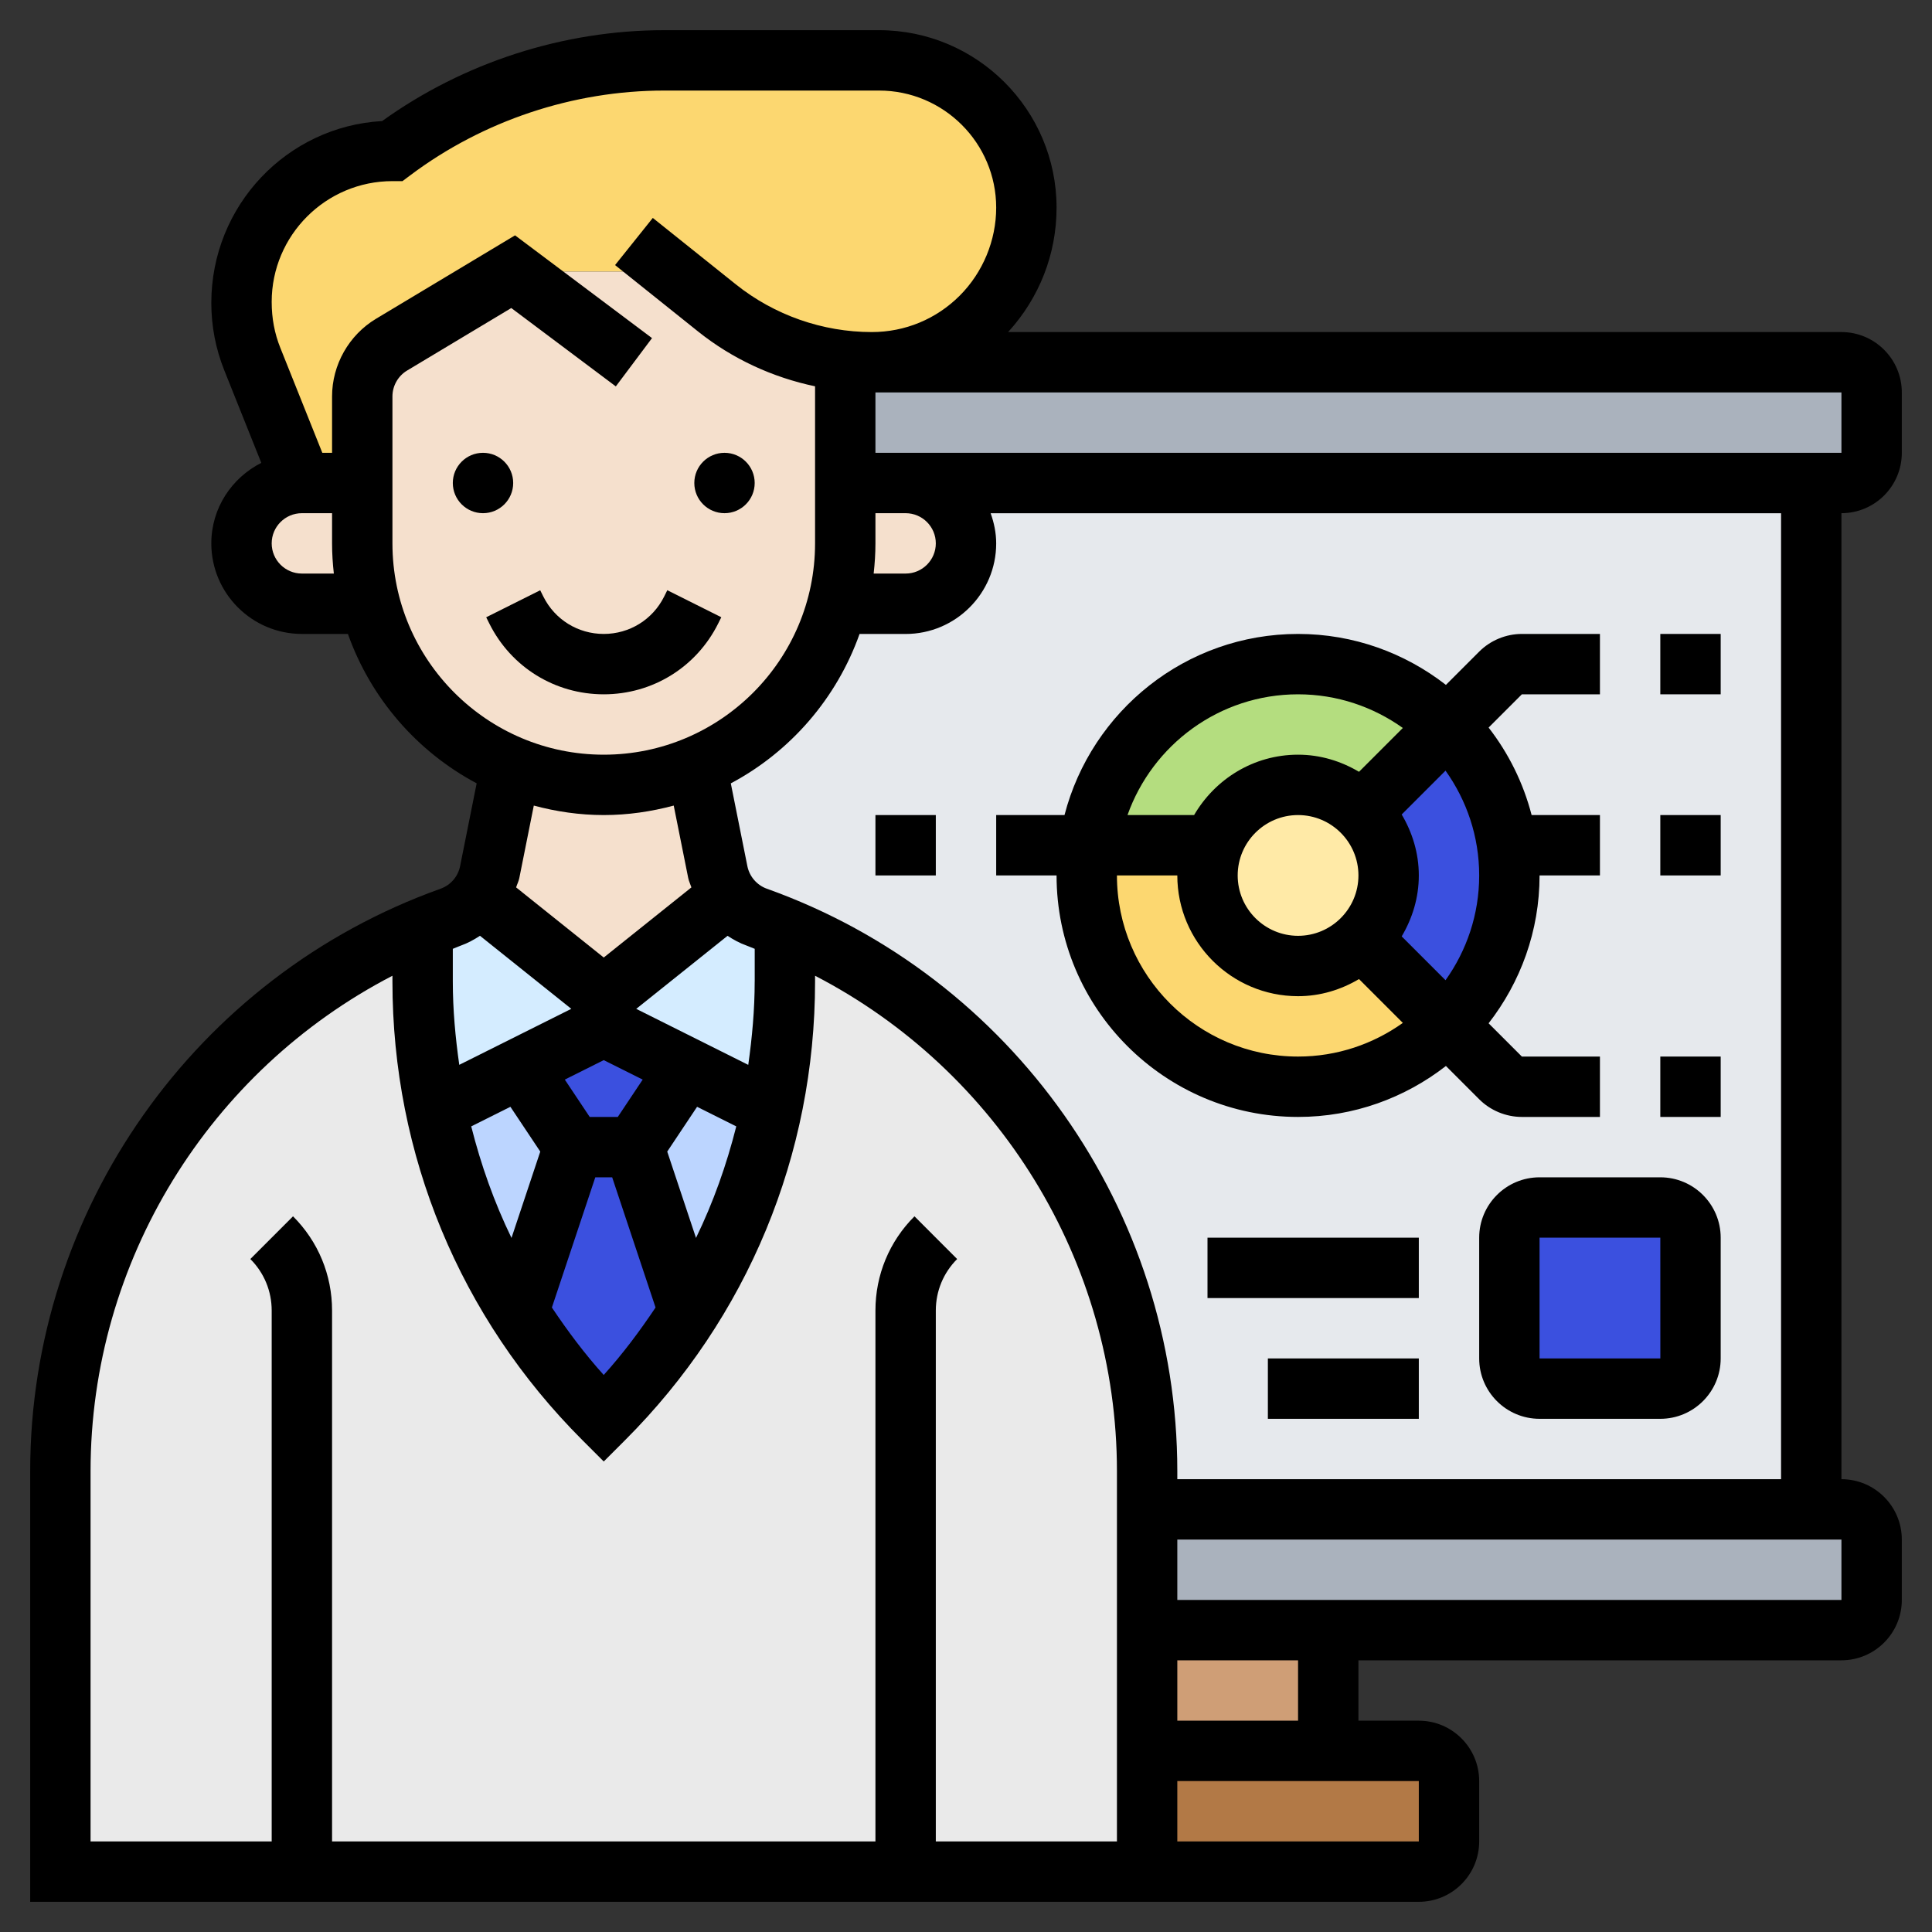 <svg viewBox="0 0 512 512" fill="none" xmlns="http://www.w3.org/2000/svg">
<rect x="0" y="0" width="512" height="512" fill="#333333" stroke="none"/>
<path d="M384 472V488C384 492.4 380.4 496 376 496H304V464H352H376C380.4 464 384 467.6 384 472Z" fill="#B27946"/>
<path d="M304 432H352V464H304V432Z" fill="#CF9E76"/>
<path d="M496 408V424C496 428.4 492.4 432 488 432H352H304V400H480H488C492.4 400 496 403.6 496 408Z" fill="#AAB2BD"/>
<path d="M232 96H488C492.4 96 496 99.6 496 104V120C496 124.4 492.4 128 488 128H480H240H224V96L224.08 95.6C226.32 95.84 228.72 96 231.04 96C231.36 96 231.68 96 232 95.92V96Z" fill="#AAB2BD"/>
<path d="M480 128V400H304V389.84C304 326.64 265.84 270 208 245.92C205.52 244.88 203.04 243.92 200.56 243.04C197.52 241.92 194.96 240 193.12 237.52C191.68 235.68 190.72 233.52 190.24 231.12L184.64 203.12C192.4 199.84 199.44 195.12 205.28 189.28C213.2 181.28 219.04 171.28 222 160H240C244.4 160 248.4 158.24 251.28 155.28C254.24 152.4 256 148.4 256 144C256 135.2 248.8 128 240 128H480Z" fill="#E6E9ED"/>
<path d="M360.96 215.04C365.28 219.36 368 225.36 368 232C368 238.64 365.28 244.64 360.96 248.96C356.64 253.28 350.64 256 344 256C330.72 256 320 245.28 320 232C320 229.2 320.48 226.48 321.44 224C324.64 214.64 333.52 208 344 208C350.64 208 356.64 210.72 360.96 215.04Z" fill="#FFEAA7"/>
<path d="M360.96 248.96L383.6 271.6C373.44 281.76 359.52 288 344 288C313.04 288 288 262.96 288 232C288 229.28 288.16 226.56 288.64 224H321.36H321.44C320.48 226.48 320 229.2 320 232C320 245.28 330.72 256 344 256C350.64 256 356.64 253.28 360.96 248.96V248.96Z" fill="#FCD770"/>
<path d="M383.6 192.4L360.96 215.04C356.64 210.72 350.64 208 344 208C333.52 208 324.64 214.64 321.44 224H321.36H288.64C292.48 196.8 315.76 176 344 176C359.52 176 373.44 182.24 383.6 192.4V192.4Z" fill="#B4DD7F"/>
<path d="M383.6 192.4C393.76 202.56 400 216.48 400 232C400 247.52 393.76 261.44 383.6 271.6L360.96 248.96C365.28 244.64 368 238.64 368 232C368 225.36 365.28 219.36 360.96 215.04L383.6 192.4Z" fill="#3B50DF"/>
<path d="M448 328V360C448 364.4 444.4 368 440 368H408C403.6 368 400 364.4 400 360V328C400 323.6 403.6 320 408 320H440C444.4 320 448 323.6 448 328Z" fill="#3B50DF"/>
<path d="M168 304L182.56 347.76C176.16 357.92 168.64 367.36 160 376C151.36 367.36 143.84 357.92 137.44 347.76L152 304H168Z" fill="#3B50DF"/>
<path d="M182 282.96V283.04L168 304H152L138 283.04V282.96L160 272L182 282.96Z" fill="#3B50DF"/>
<path d="M182 283.039L204.32 294.239C202.32 304.079 199.36 313.599 195.52 322.879C191.92 331.519 187.6 339.839 182.56 347.759L168 303.999L182 283.039Z" fill="#BCD5FF"/>
<path d="M138 283.039L152 303.999L137.44 347.759C127.04 331.359 119.6 313.279 115.68 294.239L138 283.039Z" fill="#BCD5FF"/>
<path d="M160 272L138 282.96V283.04L115.68 294.24H115.6C113.2 283.12 112 271.68 112 260.08V245.92C114.48 244.88 116.96 243.92 119.44 243.04C122.48 241.92 125.04 240 126.88 237.52L160 264L193.12 237.52C194.96 240 197.52 241.92 200.56 243.04C203.04 243.92 205.52 244.88 208 245.92V260.08C208 271.68 206.8 283.12 204.4 294.24H204.32L182 283.04V282.96L160 272Z" fill="#D4ECFF"/>
<path d="M240 496H80H16V389.84C16 356.96 26.4 325.76 44.48 300.08C61.12 276.48 84.32 257.44 112 245.92V260.08C112 271.68 113.2 283.12 115.6 294.24H115.68C119.6 313.28 127.04 331.36 137.44 347.76C143.84 357.92 151.36 367.36 160 376C168.64 367.36 176.16 357.92 182.56 347.76C187.6 339.84 191.92 331.52 195.52 322.88C199.36 313.6 202.32 304.08 204.32 294.24H204.4C206.8 283.12 208 271.68 208 260.08V245.92C265.84 270 304 326.64 304 389.84V400V432V464V496H240Z" fill="#EAEAEA"/>
<path d="M96 105.04V128H80L66.88 95.12C64.96 90.4 64 85.36 64 80.32V80C64 57.92 81.92 40 104 40C114.4 32.16 125.92 26.24 138.08 22.16C150.24 18.08 163.04 16 176 16H232.96C254.56 16 272 33.44 272 55.04C272 65.92 267.68 76.32 260 84C252.56 91.44 242.56 95.76 232 95.92C231.68 96 231.36 96 231.04 96C228.72 96 226.32 95.84 224.08 95.6C211.68 94.32 199.84 89.52 190 81.6L178 72H136L103.76 91.36C98.96 94.24 96 99.44 96 105.04V105.04Z" fill="#FCD770"/>
<path d="M240 128C248.8 128 256 135.2 256 144C256 148.4 254.24 152.4 251.28 155.28C248.4 158.24 244.4 160 240 160H222C223.28 154.88 224 149.52 224 144V128H240Z" fill="#F5E0CD"/>
<path d="M193.12 237.519L160 263.999L126.88 237.519C128.32 235.679 129.28 233.519 129.76 231.119L135.36 203.119C142.96 206.239 151.28 207.999 160 207.999C168.72 207.999 177.04 206.239 184.64 203.119L190.24 231.119C190.72 233.519 191.68 235.679 193.12 237.519V237.519Z" fill="#F5E0CD"/>
<path d="M224.08 95.6L224 96V128V144C224 149.52 223.28 154.88 222 160C219.04 171.28 213.2 181.28 205.28 189.28C199.44 195.12 192.4 199.84 184.64 203.12C177.04 206.24 168.72 208 160 208C151.28 208 142.96 206.24 135.36 203.12C117.04 195.44 103.04 179.52 98 160C96.72 154.88 96 149.52 96 144V128V105.04C96 99.44 98.96 94.24 103.76 91.36L136 72H178L190 81.6C199.84 89.52 211.68 94.32 224.08 95.6V95.6Z" fill="#F5E0CD"/>
<path d="M96 128V144C96 149.52 96.72 154.88 98 160H80C75.6 160 71.6 158.24 68.72 155.28C65.76 152.4 64 148.4 64 144C64 135.2 71.2 128 80 128H96Z" fill="#F5E0CD"/>
<path d="M128 136C132.418 136 136 132.418 136 128C136 123.582 132.418 120 128 120C123.582 120 120 123.582 120 128C120 132.418 123.582 136 128 136Z" fill="black"/>
<path d="M192 136C196.418 136 200 132.418 200 128C200 123.582 196.418 120 192 120C187.582 120 184 123.582 184 128C184 132.418 187.582 136 192 136Z" fill="black"/>
<path d="M190.312 165.264L191.152 163.576L176.84 156.416L176 158.112C172.952 164.208 166.824 168 160 168C153.176 168 147.048 164.208 144 158.112L143.16 156.424L128.848 163.584L129.688 165.264C135.464 176.824 147.08 184 160 184C172.92 184 184.536 176.824 190.312 165.264V165.264Z" fill="black"/>
<path d="M504 120V104C504 95.176 496.824 88 488 88H267.16C275.424 78.952 280 67.352 280 55.032C280 29.096 258.896 8 232.968 8H176C149.344 8 122.912 16.528 101.272 32.08C76.072 33.496 56 54.456 56 80.296C56 86.432 57.16 92.432 59.432 98.128L69.248 122.664C61.424 126.624 56 134.648 56 144C56 157.232 66.768 168 80 168H92.2C98.256 185.064 110.52 199.192 126.32 207.592L121.928 229.552C121.384 232.288 119.408 234.576 116.776 235.512C51.712 258.752 8 320.784 8 389.872V504H304H312H376C384.824 504 392 496.824 392 488V472C392 463.176 384.824 456 376 456H360V440H488C496.824 440 504 432.824 504 424V408C504 399.176 496.824 392 488 392V136C496.824 136 504 128.824 504 120V120ZM488 120H240H232V104H488V120ZM248 144C248 148.408 244.416 152 240 152H231.528C231.824 149.368 232 146.704 232 144V136H240C244.416 136 248 139.592 248 144ZM80 152C75.584 152 72 148.408 72 144C72 139.592 75.584 136 80 136H88V144C88 146.704 88.176 149.368 88.472 152H80ZM104 144V105.056C104 102.264 105.488 99.632 107.88 98.2L135.496 81.632L163.2 102.4L172.792 89.6L136.496 62.368L99.648 84.48C92.464 88.792 88 96.672 88 105.056V120H85.416L74.288 92.176C72.768 88.384 72 84.384 72 80C72 62.352 86.352 48 104 48H106.664L108.8 46.4C128.064 31.96 151.928 24 176 24H232.968C250.08 24 264 37.92 264 55.032C264 63.704 260.48 72.2 254.344 78.344C248.12 84.568 239.84 88 231.032 88C217.992 88 205.2 83.512 195.016 75.368L173 57.752L163 70.248L185.016 87.864C194.072 95.104 204.744 100.016 216 102.376V144C216 174.88 190.872 200 160 200C129.128 200 104 174.88 104 144ZM170.32 286.104L163.72 296H156.28L149.68 286.104L160 280.944L170.32 286.104ZM135.264 293.312L143.176 305.184L135.552 328.064C130.968 318.624 127.456 308.712 124.88 298.504L135.264 293.312ZM157.76 312H162.232L173.728 346.504C169.568 352.72 165.072 358.752 159.992 364.384C154.912 358.744 150.416 352.72 146.256 346.504L157.76 312ZM184.448 328.064L176.824 305.184L184.736 293.312L195.12 298.504C192.544 308.712 189.032 318.624 184.448 328.064ZM200 260.12C200 267.584 199.32 274.936 198.296 282.2L168.608 267.36L192.808 248C194.376 249.032 196.04 249.944 197.848 250.584C198.584 250.848 199.28 251.176 200.008 251.448V260.12H200ZM160 216C166.416 216 172.616 215.072 178.544 213.488L182.384 232.68C182.56 233.552 182.96 234.328 183.232 235.168L160 253.752L136.776 235.168C137.04 234.336 137.448 233.552 137.624 232.688L141.464 213.488C147.384 215.072 153.584 216 160 216V216ZM122.168 250.576C123.968 249.936 125.632 249.024 127.2 247.992L151.4 267.352L121.712 282.192C120.68 274.936 120 267.584 120 260.12V251.448C120.728 251.176 121.424 250.84 122.168 250.576V250.576ZM296 488H248V347.312C248 342.152 250.008 337.304 253.656 333.656L242.344 322.336C235.672 329.008 232 337.872 232 347.312V488H88V347.312C88 337.872 84.328 329.008 77.656 322.336L66.344 333.656C69.992 337.304 72 342.152 72 347.312V488H24V389.872C24 334.216 55.48 283.72 104 258.584V260.12C104 306.032 121.872 349.192 154.344 381.656L160 387.312L165.656 381.656C198.128 349.192 216 306.024 216 260.12V258.584C264.512 283.712 296 334.216 296 389.872V488ZM376 488H312V472H376V488ZM344 456H312V440H344V456ZM488 424H312V408H488V424ZM472 392H312V389.872C312 320.784 268.288 258.752 203.224 235.52C200.592 234.576 198.616 232.296 198.064 229.552L193.672 207.6C209.472 199.2 221.736 185.064 227.792 168.008H240C253.232 168.008 264 157.24 264 144.008C264 141.192 263.424 138.52 262.528 136.008H472V392Z" fill="black"/>
<path d="M264 216V232H280C280 267.288 308.712 296 344 296C358.768 296 372.336 290.928 383.184 282.496L392 291.312C394.976 294.296 399.104 296 403.312 296H424V280H403.312L394.496 271.184C402.928 260.336 408 246.768 408 232H424V216H405.896C403.68 207.448 399.768 199.6 394.496 192.816L403.312 184H424V168H403.312C399.104 168 394.976 169.704 392 172.688L383.184 181.504C372.336 173.072 358.768 168 344 168C314.248 168 289.24 188.44 282.104 216H264ZM344 280C317.528 280 296 258.472 296 232H312C312 249.648 326.352 264 344 264C349.92 264 355.392 262.28 360.152 259.464L371.768 271.08C363.92 276.672 354.352 280 344 280ZM360 232C360 240.824 352.824 248 344 248C335.176 248 328 240.824 328 232C328 223.176 335.176 216 344 216C352.824 216 360 223.176 360 232ZM392 232C392 242.352 388.672 251.92 383.08 259.768L371.464 248.152C374.28 243.392 376 237.92 376 232C376 226.08 374.28 220.608 371.464 215.848L383.08 204.232C388.672 212.08 392 221.648 392 232V232ZM344 184C354.352 184 363.92 187.328 371.768 192.92L360.152 204.536C355.392 201.72 349.92 200 344 200C332.208 200 322 206.48 316.448 216H298.8C305.408 197.384 323.144 184 344 184Z" fill="black"/>
<path d="M440 168H456V184H440V168Z" fill="black"/>
<path d="M440 280H456V296H440V280Z" fill="black"/>
<path d="M440 216H456V232H440V216Z" fill="black"/>
<path d="M232 216H248V232H232V216Z" fill="black"/>
<path d="M392 328V360C392 368.824 399.176 376 408 376H440C448.824 376 456 368.824 456 360V328C456 319.176 448.824 312 440 312H408C399.176 312 392 319.176 392 328ZM440.008 360H408V328H440L440.008 360Z" fill="black"/>
<path d="M320 328H376V344H320V328Z" fill="black"/>
<path d="M336 360H376V376H336V360Z" fill="black"/>
</svg>
